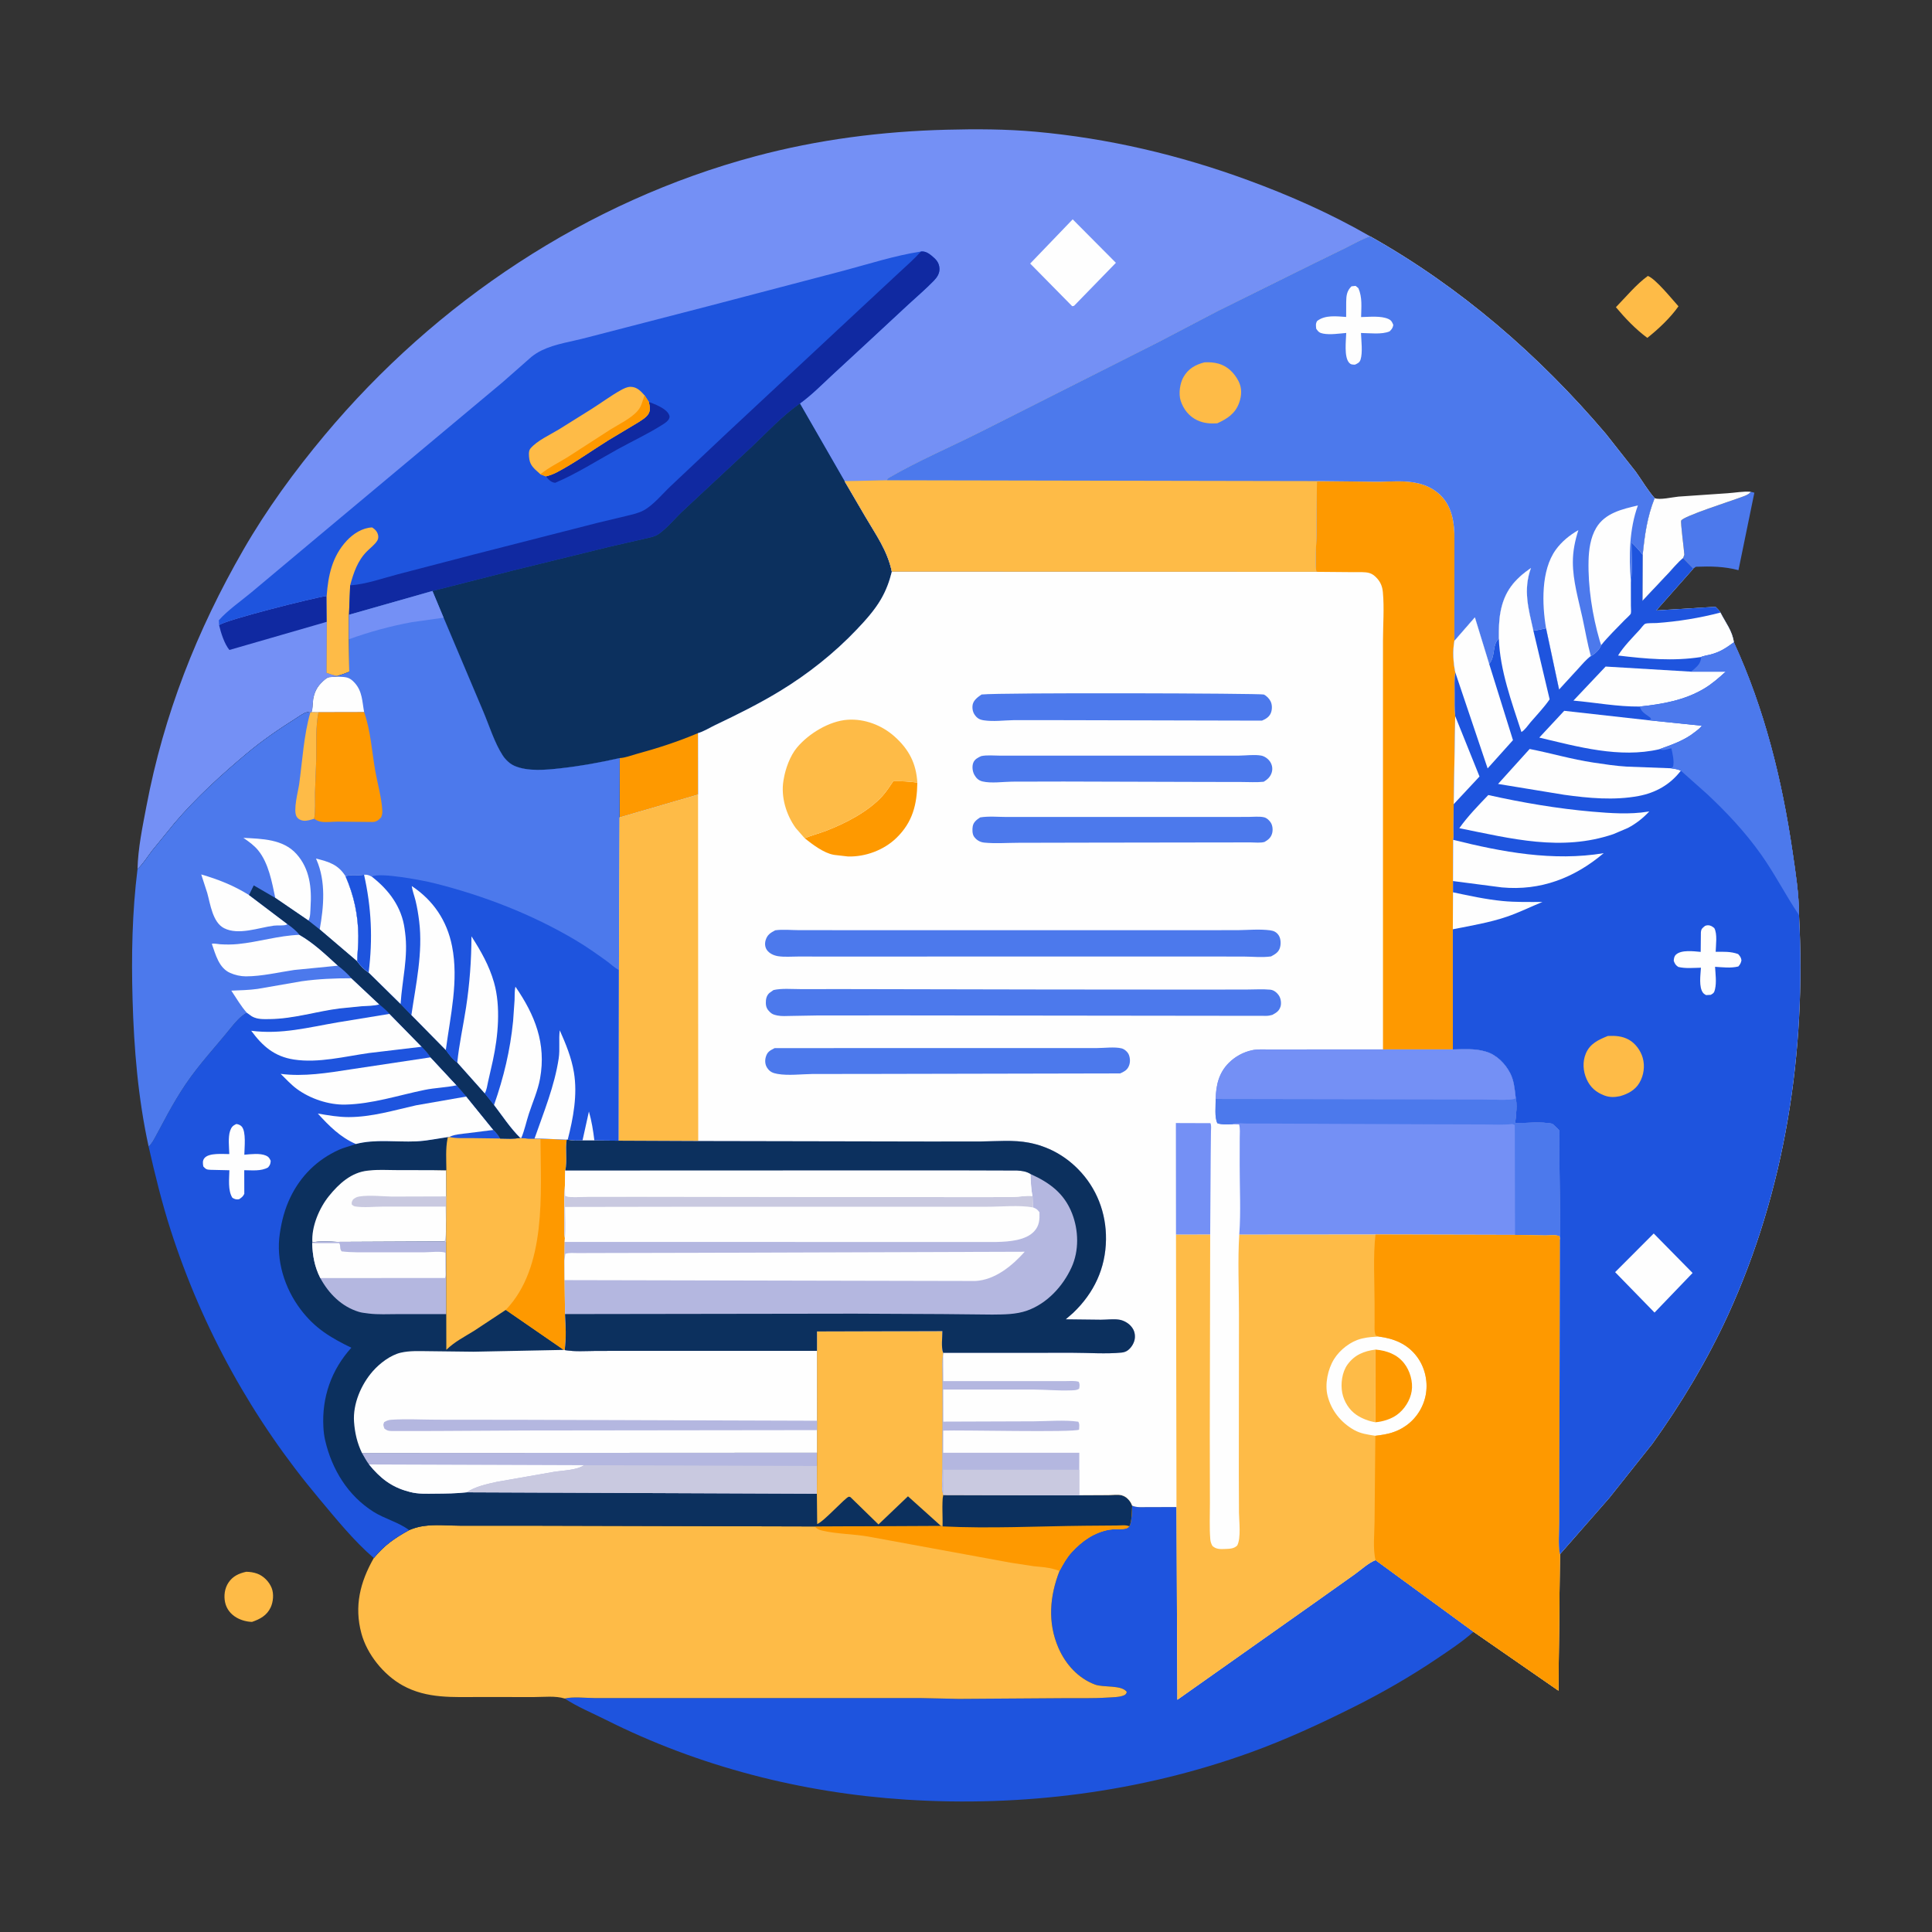<svg xmlns="http://www.w3.org/2000/svg" xmlns:xlink="http://www.w3.org/1999/xlink" width="1024" height="1024"><rect width="100%" height="100%" fill="#333333" stroke="none"/><path fill="#FEBB47" d="M130.508 833.068C132.467 833.103 134.394 833.377 136.25 834.035C139.66 835.244 142.63 838.286 143.97 841.619C145.221 844.732 144.849 849.011 143.439 852C141.438 856.244 137.778 858.212 133.57 859.638C130.795 859.572 127.859 858.77 125.444 857.398C122.346 855.637 120.09 852.86 119.316 849.334C118.544 845.813 119.062 841.862 121.085 838.831C123.392 835.375 126.6 833.945 130.508 833.068Z"></path><path fill="#FEBB47" d="M873.399 146.25C877.56 147.794 886.31 158.693 889.626 162.346C885.308 168.49 878.967 174.441 873.118 179.084C866.862 174.467 861.45 168.752 856.46 162.823C861.764 157.373 867.29 150.673 873.399 146.25Z"></path><path fill="#4C79EC" d="M927.933 260.657L929.851 261.134L921.424 302.208C913.914 300.191 906.565 300.105 898.835 300.402L897.521 301.363L892.079 295.82L892.738 294.004C892.621 291.666 890.634 276.843 891.069 275.918C892.151 273.624 917.069 265.673 920.935 264.209C922.865 263.478 926.967 262.396 927.933 260.657Z"></path><path fill="#FEFEFE" d="M877.001 264.024C879.692 265.137 886.506 263.489 889.65 263.209L915.595 261.432C919.807 261.164 923.683 260.33 927.933 260.657C926.967 262.396 922.865 263.478 920.935 264.209C917.069 265.673 892.151 273.624 891.069 275.918C890.634 276.843 892.621 291.666 892.738 294.004L892.079 295.82C889.341 297.982 886.962 301.034 884.552 303.594L870.524 318.473L870.649 294.134C871.723 283.565 873.027 273.955 877.001 264.024Z"></path><path fill="#1E54DE" d="M600.055 798.027C602.397 799.127 605.539 798.789 608.098 798.795L623.559 798.78L624.03 900.915L697.188 849.224L718.139 834.34C721.6 831.86 725.159 828.462 729.082 826.896L781.015 864.891C774.967 870.213 768.268 874.647 761.598 879.138C747.535 888.605 732.859 897.067 717.7 904.654C699.781 913.622 681.709 921.989 662.846 928.81C604.526 949.902 541.828 957.824 480.038 953.833C424.95 950.274 370.466 936.347 321.074 911.515C313.896 907.906 306.004 904.701 299.316 900.255C303.784 899.169 310.134 899.986 314.816 899.987L350.36 899.99L487.941 900.002L508.219 900.441L562.985 900.065C571.097 899.99 579.298 900.252 587.393 899.722C589.869 899.56 593.326 899.569 595.619 898.6C596.739 898.127 596.8 897.84 597.25 896.793C594.477 892.885 584.912 894.575 580.31 892.832C571.384 889.452 564.749 882.044 561.002 873.425C555.149 859.961 556.352 845.959 561.593 832.561C563.491 829.054 565.361 825.633 568.071 822.677C573.454 816.805 579.889 812.257 587.857 810.816C590.055 810.419 592.286 810.622 594.5 810.463C596.242 810.337 597.415 810.318 598.536 808.959C599.983 806.847 599.824 800.748 600.055 798.027Z"></path><path fill="#FEBB47" d="M499.893 792.312L572.002 792.518L587.5 792.44C589.544 792.421 592.433 791.996 594.38 792.5C595.738 792.851 596.817 793.484 597.798 794.484C598.888 795.596 599.537 796.571 600.055 798.027C599.824 800.748 599.983 806.847 598.536 808.959C597.415 810.318 596.242 810.337 594.5 810.463C592.286 810.622 590.055 810.419 587.857 810.816C579.889 812.257 573.454 816.805 568.071 822.677C565.361 825.633 563.491 829.054 561.593 832.561C556.352 845.959 555.149 859.961 561.002 873.425C564.749 882.044 571.384 889.452 580.31 892.832C584.912 894.575 594.477 892.885 597.25 896.793C596.8 897.84 596.739 898.127 595.619 898.6C593.326 899.569 589.869 899.56 587.393 899.722C579.298 900.252 571.097 899.99 562.985 900.065L508.219 900.441L487.941 900.002L350.36 899.99L314.816 899.987C310.134 899.986 303.784 899.169 299.316 900.255C294.377 898.72 288.092 899.476 282.94 899.478L254.66 899.453C240.291 899.427 226.315 900.506 213.319 893.26C203.345 887.7 194.538 876.833 191.552 865.758C187.665 851.338 190.848 838.541 198.117 825.802C203.737 818.976 209.156 815.212 216.826 810.999C219.078 810.114 221.188 809.374 223.598 808.991L224.5 808.857C230.623 807.912 237.483 808.642 243.703 808.648L282.663 808.661L431.838 809.046L498.654 808.723L499.546 809.018C499.741 803.59 499.012 797.631 499.893 792.312Z"></path><path fill="#FE9900" d="M499.893 792.312L572.002 792.518L587.5 792.44C589.544 792.421 592.433 791.996 594.38 792.5C595.738 792.851 596.817 793.484 597.798 794.484C598.888 795.596 599.537 796.571 600.055 798.027C599.824 800.748 599.983 806.847 598.536 808.959C597.415 810.318 596.242 810.337 594.5 810.463C592.286 810.622 590.055 810.419 587.857 810.816C579.889 812.257 573.454 816.805 568.071 822.677C565.361 825.633 563.491 829.054 561.593 832.561L559.141 831.835C555.533 830.652 551.754 830.554 548 830.139L535.766 828.277L460.531 814.471C452.463 813.02 443.757 813.106 435.836 811.26C434.036 810.841 433.09 810.405 431.838 809.046L498.654 808.723L499.546 809.018C499.741 803.59 499.012 797.631 499.893 792.312Z"></path><path fill="#0C305E" d="M499.893 792.312L572.002 792.518L587.5 792.44C589.544 792.421 592.433 791.996 594.38 792.5C595.738 792.851 596.817 793.484 597.798 794.484C598.888 795.596 599.537 796.571 600.055 798.027C599.824 800.748 599.983 806.847 598.536 808.959C596.789 808.117 593.933 808.533 591.968 808.542L574.982 808.677C549.952 808.923 524.535 810.261 499.546 809.018C499.741 803.59 499.012 797.631 499.893 792.312Z"></path><path fill="#7490F5" d="M72.883 460.658C73.141 449.602 75.541 438.205 77.601 427.347C86.823 378.729 104.342 334.171 129.014 291.35C141.358 269.925 156.12 249.716 171.96 230.759C231.102 159.979 311.035 106.695 400.423 82.816C433.599 73.953 467.362 69.64 501.654 68.755C517.344 68.35 533.194 68.399 548.837 69.807C587.466 73.284 625.125 82.152 661.5 95.507C683.675 103.648 705.65 113.369 726.12 125.205C721.534 126.854 717.342 129.286 713 131.458L695.702 139.92L645.375 164.848L613.883 181.34L519.939 228.75C503.602 236.98 486.264 244.32 470.5 253.546L470.045 254.554L447.637 255.018L458.513 273.622C464.206 283.376 470.334 291.685 472.683 302.983C471.397 308.217 469.654 312.922 466.938 317.602C463.541 323.457 458.771 328.731 454.129 333.627C442.218 346.191 428.084 357.364 413.285 366.348C402.185 373.086 390.899 378.679 379.191 384.249C376.4 385.577 372.854 387.782 369.934 388.579L369.981 421.12L328.375 433.233L328.459 401.797C317.991 404.158 307.641 406.04 296.964 407.225C289.46 408.059 279.885 409.006 272.75 405.963C270.232 404.889 267.892 402.633 266.418 400.355C262.063 393.623 259.296 384.596 256.158 377.178L235.107 327.392L229.208 313.252L184.978 325.835L184.985 338.81L185.138 356.052C183.136 356.781 181.071 357.702 179 358.185L179 358.647C177.704 358.785 174.747 358.705 173.684 359.215C172.247 359.904 170.114 362.074 169.14 363.288C167.227 365.67 166.219 368.659 165.907 371.67C165.716 373.512 165.845 375.772 165.089 377.454L164.464 377.677C163.893 377.625 163.319 377.448 162.75 377.523C161.138 377.735 158.258 379.883 156.8 380.8C147.958 386.358 138.918 392.574 130.903 399.289C117.268 410.713 104.23 422.6 92.642 436.135L80.538 451C78.114 454.146 75.818 458.009 72.883 460.658Z"></path><path fill="#1029A1" d="M173.132 315.873L173.212 329.574L121.595 344.494C118.947 341.353 117.049 335.32 116.138 331.401C118.248 328.884 166.573 316.733 173.132 315.873Z"></path><path fill="#FEFEFE" d="M568.548 116.252L591.449 139.296L569.25 162.117L568.296 162.304L546.017 139.69L568.548 116.252Z"></path><path fill="#1E54DE" d="M488.134 133.309C490.379 133.083 492.085 134.155 493.773 135.534C496.097 137.432 497.726 139.106 497.924 142.184C498.098 144.9 496.69 146.977 494.867 148.857C490.632 153.224 485.884 157.252 481.411 161.379L458.422 182.721L440.404 199.373C434.98 204.456 430.004 209.477 423.958 213.861L447.637 255.018L458.513 273.622C464.206 283.376 470.334 291.685 472.683 302.983C471.397 308.217 469.654 312.922 466.938 317.602C463.541 323.457 458.771 328.731 454.129 333.627C442.218 346.191 428.084 357.364 413.285 366.348C402.185 373.086 390.899 378.679 379.191 384.249C376.4 385.577 372.854 387.782 369.934 388.579L369.981 421.12L328.375 433.233L328.459 401.797C317.991 404.158 307.641 406.04 296.964 407.225C289.46 408.059 279.885 409.006 272.75 405.963C270.232 404.889 267.892 402.633 266.418 400.355C262.063 393.623 259.296 384.596 256.158 377.178L235.107 327.392L229.208 313.252L184.978 325.835L184.985 338.81L185.138 356.052C183.136 356.781 181.071 357.702 179 358.185C177.035 358.165 174.894 357.225 173.025 356.629L173.212 329.574L173.132 315.873C166.573 316.733 118.248 328.884 116.138 331.401L115.989 328.75C120.731 323.377 127.776 318.548 133.325 313.901L168.834 284.154L266.442 202.553L281.655 189.159C283.359 187.782 285.219 186.625 287.19 185.669C294.288 182.227 303.058 181.054 310.705 179.008L375.575 162.227L447 143.5C460.585 139.893 474.235 135.442 488.134 133.309Z"></path><path fill="#1029A1" d="M343.901 213.032C347.067 214.212 352.769 216.34 354.442 219.5C354.935 220.43 355.053 220.909 354.621 221.899C354.113 223.066 352.7 224.089 351.657 224.76C343.878 229.767 335.105 233.829 326.991 238.316C316.252 244.254 305.534 251.121 294.25 255.905C291.867 255.616 290.823 254.189 289.345 252.486C291.334 251.991 293.215 251.325 295.034 250.372C304.462 245.436 313.376 239.009 322.405 233.366L337.724 224.194C339.67 222.942 342.281 221.49 343.571 219.54C344.942 217.467 344.365 215.271 343.901 213.032Z"></path><path fill="#FEBB47" d="M173.132 315.873C173.946 304.955 176.063 294.906 183.735 286.623C187.179 282.905 192.092 279.725 197.25 279.548C198.284 280.275 199.111 280.854 199.749 281.971C200.571 283.41 200.824 285.108 199.943 286.577C198.743 288.576 196.183 290.526 194.498 292.212C189.528 297.189 187.37 303.623 185.591 310.265L184.978 325.835L184.985 338.81L185.138 356.052C183.136 356.781 181.071 357.702 179 358.185C177.035 358.165 174.894 357.225 173.025 356.629L173.212 329.574L173.132 315.873Z"></path><path fill="#FEBB47" d="M286.438 251.377L285.5 250.523C283.201 248.492 281.055 246.668 280.57 243.441C280.324 241.807 279.995 239.083 281.108 237.75C284.605 233.564 291.555 230.439 296.231 227.597L313.296 216.938C318.545 213.647 323.647 209.795 329.043 206.8C330.598 205.936 332.43 205.004 334.25 205.026C337.583 205.066 339.578 207.261 341.638 209.538L343.901 213.032C344.365 215.271 344.942 217.467 343.571 219.54C342.281 221.49 339.67 222.942 337.724 224.194L322.405 233.366C313.376 239.009 304.462 245.436 295.034 250.372C293.215 251.325 291.334 251.991 289.345 252.486L286.438 251.377Z"></path><path fill="#FE9900" d="M341.638 209.538L343.901 213.032C344.365 215.271 344.942 217.467 343.571 219.54C342.281 221.49 339.67 222.942 337.724 224.194L322.405 233.366C313.376 239.009 304.462 245.436 295.034 250.372C293.215 251.325 291.334 251.991 289.345 252.486L286.438 251.377C290.8 247.772 296.026 245.291 300.818 242.314L323.551 227.644C328.095 224.828 334.623 221.708 338.058 217.642C340.021 215.32 340.367 212.961 341.384 210.214L341.638 209.538Z"></path><path fill="#1029A1" d="M488.134 133.309C490.379 133.083 492.085 134.155 493.773 135.534C496.097 137.432 497.726 139.106 497.924 142.184C498.098 144.9 496.69 146.977 494.867 148.857C490.632 153.224 485.884 157.252 481.411 161.379L458.422 182.721L440.404 199.373C434.98 204.456 430.004 209.477 423.958 213.861L423.452 214.214C414.562 220.491 406.479 229.154 398.577 236.663L362.474 270.302C358.073 274.309 353.914 279.657 349.088 283.05C347.828 283.936 346.322 284.414 344.845 284.798L322.711 289.884L271.788 302.4L229.208 313.252L184.978 325.835L185.591 310.265C193.927 309.661 202.784 306.523 210.856 304.388L250.5 294.055L317 277.046L332.218 273.405C335.302 272.639 338.523 271.966 341.323 270.416C346.354 267.631 351.316 261.561 355.577 257.543L385.426 229.408L454.732 164.788L476.07 144.933C480.135 141.129 484.414 137.457 488.134 133.309Z"></path><path fill="#0C305E" d="M423.958 213.861L447.637 255.018L458.513 273.622C464.206 283.376 470.334 291.685 472.683 302.983C471.397 308.217 469.654 312.922 466.938 317.602C463.541 323.457 458.771 328.731 454.129 333.627C442.218 346.191 428.084 357.364 413.285 366.348C402.185 373.086 390.899 378.679 379.191 384.249C376.4 385.577 372.854 387.782 369.934 388.579L369.981 421.12L328.375 433.233L328.459 401.797C317.991 404.158 307.641 406.04 296.964 407.225C289.46 408.059 279.885 409.006 272.75 405.963C270.232 404.889 267.892 402.633 266.418 400.355C262.063 393.623 259.296 384.596 256.158 377.178L235.107 327.392L229.208 313.252L271.788 302.4L322.711 289.884L344.845 284.798C346.322 284.414 347.828 283.936 349.088 283.05C353.914 279.657 358.073 274.309 362.474 270.302L398.577 236.663C406.479 229.154 414.562 220.491 423.452 214.214L423.958 213.861Z"></path><path fill="#FE9900" d="M328.459 401.797C331.169 401.725 334.848 400.3 337.5 399.577C348.598 396.551 359.341 393.089 369.934 388.579L369.981 421.12L328.375 433.233L328.459 401.797Z"></path><path fill="#0C305E" d="M184.978 325.835L229.208 313.252L235.107 327.392L256.158 377.178C259.296 384.596 262.063 393.623 266.418 400.355C267.892 402.633 270.232 404.889 272.75 405.963C279.885 409.006 289.46 408.059 296.964 407.225C307.641 406.04 317.991 404.158 328.459 401.797L328.375 433.233L328.058 514.131L327.97 604.602L315.031 604.482L308.743 604.477C306.128 604.51 303.446 604.728 300.897 604.07L300.361 604.056C299.571 609.364 300.775 615.271 299.645 620.381L299.384 629.471C299.014 635.191 299.104 640.903 299.152 646.63C299.178 649.744 298.957 653.142 299.4 656.212L299.297 658.265L299.177 668.257L299.259 678.493L299.482 696.492C299.846 702.895 300.18 709.175 299.306 715.561C304.678 716.489 310.386 716.037 315.827 716.002L340.028 715.973L432.997 715.992L432.988 705.687L499.484 705.501C499.49 708.682 498.76 714.19 499.905 717.032L499.875 717.362C499.357 721.169 499.595 725.137 499.611 728.973L499.646 747.497L499.522 780.188C499.516 783.336 498.794 789.225 499.945 792.074L499.893 792.312C499.012 797.631 499.741 803.59 499.546 809.018L498.654 808.723L431.838 809.046L282.663 808.661L243.703 808.648C237.483 808.642 230.623 807.912 224.5 808.857L223.598 808.991C221.188 809.374 219.078 810.114 216.826 810.999C209.156 815.212 203.737 818.976 198.117 825.802C187.386 816.551 178.101 804.986 169.004 794.139C133.734 752.089 107.28 704.203 90.451 651.965C85.835 637.638 82.089 622.34 78.766 607.657C73.171 582.112 70.984 555.701 70.255 529.603C69.608 506.491 70.028 483.621 72.883 460.658C75.818 458.009 78.114 454.146 80.538 451L92.642 436.135C104.23 422.6 117.268 410.713 130.903 399.289C138.918 392.574 147.958 386.358 156.8 380.8C158.258 379.883 161.138 377.735 162.75 377.523C163.319 377.448 163.893 377.625 164.464 377.677L165.089 377.454C165.845 375.772 165.716 373.512 165.907 371.67C166.219 368.659 167.227 365.67 169.14 363.288C170.114 362.074 172.247 359.904 173.684 359.215C174.747 358.705 177.704 358.785 179 358.647L179 358.185C181.071 357.702 183.136 356.781 185.138 356.052L184.985 338.81L184.978 325.835Z"></path><path fill="#FEFEFE" d="M165.571 658.513C164.992 650.204 169.195 640.289 174.375 633.896C179.659 627.374 186.193 621.369 194.931 620.466L195.75 620.386C200.38 619.864 204.903 620.143 209.546 620.175L229.585 620.22L236.505 620.331L236.567 634.122L236.437 658.328L235.576 657.954L178.469 658.221C174.769 657.962 169.122 657.651 165.571 658.513Z"></path><path fill="#C9C9E0" d="M235.576 657.954C236.982 655.016 236.16 643.4 236.184 639.51L203.127 639.514C198.502 639.526 192.771 640.179 188.25 639.441C187.515 639.321 187.067 638.93 186.491 638.5C186.201 637.106 186.528 636.987 187.117 635.75C188.212 634.855 189.104 634.37 190.5 634.16C196.069 633.325 202.066 634.095 207.682 634.205L236.567 634.122L236.437 658.328L235.576 657.954Z"></path><path fill="#B4B7E0" d="M165.571 658.513C169.122 657.651 174.769 657.962 178.469 658.221L235.576 657.954L236.437 658.328L236.53 696.5L210.709 696.514C205.679 696.509 200.401 696.825 195.418 696.2L194.5 696.076C193.064 695.896 191.653 695.749 190.26 695.329C181.072 692.558 174.279 685.686 169.767 677.403C166.732 671.391 165.673 665.536 165.469 658.894L165.571 658.513Z"></path><path fill="#FEFEFE" d="M165.469 658.894L179.75 658.908C180.795 660.3 179.735 661.493 181.052 663.25C186.282 663.933 191.811 663.701 197.093 663.736L224.515 663.753C226.979 663.75 234.357 663.031 236.073 663.998L236.12 673.062C236.126 674.423 236.353 676.074 235.907 677.362L169.767 677.403C166.732 671.391 165.673 665.536 165.469 658.894Z"></path><path fill="#B4B7E0" d="M191.846 770.104L433.008 769.985L433.012 777.01L432.965 791.711L247.353 790.964C241.753 791.581 236.142 791.623 230.514 791.661C226.18 791.691 221.691 791.918 217.466 790.808L216.5 790.548C207.431 788.159 201.405 783.34 195.6 776.192C194.154 774.287 193.03 772.177 191.846 770.104Z"></path><path fill="#FEFEFE" d="M195.6 776.192L309.487 776.582C306.138 779.145 298.261 779.407 294.125 780.016L263.422 785.397C258.137 786.57 251.869 787.878 247.353 790.964C241.753 791.581 236.142 791.623 230.514 791.661C226.18 791.691 221.691 791.918 217.466 790.808L216.5 790.548C207.431 788.159 201.405 783.34 195.6 776.192Z"></path><path fill="#C9C9E0" d="M309.487 776.582L433.012 777.01L432.965 791.711L247.353 790.964C251.869 787.878 258.137 786.57 263.422 785.397L294.125 780.016C298.261 779.407 306.138 779.145 309.487 776.582Z"></path><path fill="#FEBB47" d="M432.997 715.992L432.988 705.687L499.484 705.501C499.49 708.682 498.76 714.19 499.905 717.032L499.875 717.362C499.357 721.169 499.595 725.137 499.611 728.973L499.646 747.497L499.522 780.188C499.516 783.336 498.794 789.225 499.945 792.074L499.893 792.312C499.012 797.631 499.741 803.59 499.546 809.018L498.654 808.723L481.246 793.071L465.609 807.991L450.75 793.501C450.468 793.433 450.19 793.26 449.903 793.299C448.194 793.527 436.595 806.576 433.126 807.775L432.965 791.711L433.012 777.01L433.008 769.985L433.007 757.999L433.021 753.017L432.997 715.992Z"></path><path fill="#FEBB47" d="M261.532 598.887C262.946 600.337 264.084 601.636 265.045 603.427C268.536 603.47 272.326 603.777 275.747 603.076L276.318 603.104C278.687 603.474 280.925 603.499 283.309 603.463L286.468 603.466L300.361 604.056C299.571 609.364 300.775 615.271 299.645 620.381L299.384 629.471C299.014 635.191 299.104 640.903 299.152 646.63C299.178 649.744 298.957 653.142 299.4 656.212L299.297 658.265L299.177 668.257L299.259 678.493L299.482 696.492C299.846 702.895 300.18 709.175 299.306 715.561L298.842 715.482L268.076 694.266L251.193 705.418C245.974 708.654 241.035 711.091 236.563 715.434L236.53 696.5L236.437 658.328L236.567 634.122L236.505 620.331L229.585 620.22L236.598 620.239C236.55 614.801 236.129 608.889 237.187 603.542L237.374 602.673L238.107 602.609C240.737 601.255 244.267 601.067 247.174 600.684L261.532 598.887Z"></path><path fill="#1E54DE" d="M261.532 598.887C262.946 600.337 264.084 601.636 265.045 603.427L249.459 603.219C245.782 603.171 241.678 603.491 238.107 602.609C240.737 601.255 244.267 601.067 247.174 600.684L261.532 598.887Z"></path><path fill="#FE9900" d="M286.468 603.466L300.361 604.056C299.571 609.364 300.775 615.271 299.645 620.381L299.384 629.471C299.014 635.191 299.104 640.903 299.152 646.63C299.178 649.744 298.957 653.142 299.4 656.212L299.297 658.265L299.177 668.257L299.259 678.493L299.482 696.492C299.846 702.895 300.18 709.175 299.306 715.561L298.842 715.482L268.076 694.266C289.905 671.494 286.552 632.402 286.468 603.466Z"></path><path fill="#FEFEFE" d="M298.842 715.482L299.306 715.561C304.678 716.489 310.386 716.037 315.827 716.002L340.028 715.973L432.997 715.992L433.021 753.017L433.007 757.999L433.008 769.985L191.846 770.104C189.296 764.8 188.075 759.483 187.652 753.637C186.965 744.151 191.393 733.824 197.591 726.769C201.241 722.615 206.958 718.212 212.416 716.947C217.192 715.84 222.142 716.128 227 716.154L250.992 716.437L298.842 715.482Z"></path><path fill="#B4B7E0" d="M433.007 757.999L279.035 758.185L230.613 758.454L207.604 758.475C205.715 758.392 205.298 758.319 203.75 757.199C203.237 755.587 202.896 755.34 203.616 753.75C204.95 752.987 205.943 752.584 207.5 752.488C215.469 751.997 223.507 752.444 231.485 752.474L275.75 752.519L433.021 753.017L433.007 757.999Z"></path><path fill="#1E54DE" d="M201.054 532.365C203.007 533.946 204.797 535.501 206.495 537.369L223.553 554.798C225.272 556.597 226.863 558.313 228.234 560.408L242.034 575.234L247.184 581.179L261.532 598.887L247.174 600.684C244.267 601.067 240.737 601.255 238.107 602.609L237.374 602.673C231.827 603.457 226.061 604.713 220.462 604.95C209.953 605.393 198.898 603.661 188.618 606.333L187.862 606.61C185.12 607.601 182.299 608.21 179.621 609.423C168.093 614.643 159.373 623.246 153.897 634.617C150.908 640.825 149.314 647.043 148.302 653.838C146.196 667.982 150.792 682.708 159.323 694.003C166.938 704.085 175.183 708.944 186.217 714.329C175.641 726.02 170.543 740.575 171.401 756.36C171.535 758.819 171.802 761.099 172.36 763.5C175.948 778.932 184.443 792.739 197.953 801.275C203.913 805.04 211.322 806.81 216.826 810.999C209.156 815.212 203.737 818.976 198.117 825.802C187.386 816.551 178.101 804.986 169.004 794.139C133.734 752.089 107.28 704.203 90.451 651.965C85.835 637.638 82.089 622.34 78.766 607.657C80.414 606.37 81.782 603.594 82.785 601.766L89.091 590.037C92.001 584.775 95.025 579.641 98.395 574.656C105.632 563.951 114.247 554.855 122.286 544.854C124.649 541.915 127.468 538.589 130.828 536.785L133.419 538.644C136.366 540.364 139.663 540.162 142.944 540.131C155.597 540.015 167.54 536.076 180.002 534.498L191.75 533.326C194.899 533.111 197.981 533.192 201.054 532.365Z"></path><path fill="#FEFEFE" d="M125.228 595.75C126.25 595.835 127.41 596.294 128.104 597.077C130.563 599.85 129.549 608.363 129.497 612.025C132.931 611.743 137.771 611.091 141 612.502C142.471 613.144 142.824 613.89 143.473 615.25C143.353 616.93 143.157 617.443 142.095 618.75C138.384 620.868 133.612 620.252 129.455 620.231L129.483 632.75C128.805 634.212 128.033 634.737 126.75 635.601C125.327 635.897 124.36 635.601 123.161 634.84C120.696 630.936 121.499 624.742 121.577 620.256L111.507 620.029C109.562 619.954 109.073 619.691 107.757 618.25C107.486 616.664 107.249 615.111 108.412 613.765C110.84 610.953 118.069 611.698 121.535 611.684C121.427 608.057 120.796 602.748 121.965 599.371C122.644 597.411 123.359 596.627 125.228 595.75Z"></path><path fill="#FEFEFE" d="M206.495 537.369L223.553 554.798L195.627 558.121C182.775 559.926 168.813 563.561 155.82 561.581C145.474 560.005 139.186 554.511 133.15 546.323C149.164 548.402 163.499 544.523 179.118 541.854L206.495 537.369Z"></path><path fill="#FEFEFE" d="M247.184 581.179L261.532 598.887L247.174 600.684C244.267 601.067 240.737 601.255 238.107 602.609L237.374 602.673C231.827 603.457 226.061 604.713 220.462 604.95C209.953 605.393 198.898 603.661 188.618 606.333C180.491 602.88 174.285 596.654 168.455 590.198C173.808 591.126 179.351 592.093 184.797 592.085C197.076 592.067 208.669 588.503 220.53 585.836L247.184 581.179Z"></path><path fill="#FEFEFE" d="M228.234 560.408L242.034 575.234C236.405 576.436 230.65 576.526 225.016 577.684C211.067 580.549 197.381 585.141 183 585.459C174.208 585.653 164.406 582.359 157.351 577.163C154.264 574.889 151.493 571.854 148.752 569.169C161.035 570.76 173.755 568.662 185.869 566.778L228.234 560.408Z"></path><path fill="#4C79EC" d="M184.978 325.835L229.208 313.252L235.107 327.392L256.158 377.178C259.296 384.596 262.063 393.623 266.418 400.355C267.892 402.633 270.232 404.889 272.75 405.963C279.885 409.006 289.46 408.059 296.964 407.225C307.641 406.04 317.991 404.158 328.459 401.797L328.375 433.233L328.058 514.131L327.97 604.602L315.031 604.482L308.743 604.477C306.128 604.51 303.446 604.728 300.897 604.07L300.361 604.056L286.468 603.466L283.309 603.463C280.925 603.499 278.687 603.474 276.318 603.104L275.747 603.076C272.326 603.777 268.536 603.47 265.045 603.427C264.084 601.636 262.946 600.337 261.532 598.887L247.184 581.179L242.034 575.234L228.234 560.408C226.863 558.313 225.272 556.597 223.553 554.798L206.495 537.369C204.797 535.501 203.007 533.946 201.054 532.365C197.981 533.192 194.899 533.111 191.75 533.326L180.002 534.498C167.54 536.076 155.597 540.015 142.944 540.131C139.663 540.162 136.366 540.364 133.419 538.644L130.828 536.785C127.468 538.589 124.649 541.915 122.286 544.854C114.247 554.855 105.632 563.951 98.395 574.656C95.025 579.641 92.001 584.775 89.091 590.037L82.785 601.766C81.782 603.594 80.414 606.37 78.766 607.657C73.171 582.112 70.984 555.701 70.255 529.603C69.608 506.491 70.028 483.621 72.883 460.658C75.818 458.009 78.114 454.146 80.538 451L92.642 436.135C104.23 422.6 117.268 410.713 130.903 399.289C138.918 392.574 147.958 386.358 156.8 380.8C158.258 379.883 161.138 377.735 162.75 377.523C163.319 377.448 163.893 377.625 164.464 377.677L165.089 377.454C165.845 375.772 165.716 373.512 165.907 371.67C166.219 368.659 167.227 365.67 169.14 363.288C170.114 362.074 172.247 359.904 173.684 359.215C174.747 358.705 177.704 358.785 179 358.647L179 358.185C181.071 357.702 183.136 356.781 185.138 356.052L184.985 338.81L184.978 325.835Z"></path><path fill="#FEFEFE" d="M179 358.647C183.248 358.869 185.074 358.633 188.058 361.987C192.102 366.533 191.949 371.852 192.999 377.439L168.804 377.493L165.089 377.454C165.845 375.772 165.716 373.512 165.907 371.67C166.219 368.659 167.227 365.67 169.14 363.288C170.114 362.074 172.247 359.904 173.684 359.215C174.747 358.705 177.704 358.785 179 358.647Z"></path><path fill="#FEBB47" d="M165.089 377.454L168.804 377.493C167.186 385.655 167.755 393.961 167.621 402.237L166.965 420.024C166.908 424.566 167.309 429.493 166.515 433.963C164.827 434.456 162.783 435.158 161 435.001C159.511 434.87 158.019 434.175 157.224 432.852C155.231 429.537 158.032 419.431 158.566 415.589C160.29 403.161 160.997 389.725 164.464 377.677L165.089 377.454Z"></path><path fill="#7490F5" d="M184.978 325.835L229.208 313.252L235.107 327.392L218.249 329.762C207.227 331.786 195.5 334.967 184.985 338.81L184.978 325.835Z"></path><path fill="#FEFEFE" d="M152.359 489.8L151.817 490.138C150.155 490.751 146.989 490.368 145.104 490.617C137.181 491.666 126.367 495.857 118.75 491.947C112.687 488.834 111.486 479.211 109.858 473.336L106.659 463.473C115.876 466.159 123.781 469.314 131.978 474.375L152.359 489.8Z"></path><path fill="#FEFEFE" d="M145.901 475.905C144.141 467.57 142.389 457.541 136.859 450.734C134.654 448.018 131.848 446.049 129.001 444.078C138.807 444.605 150.013 444.686 157.132 452.625C164.234 460.547 165.258 470.644 164.597 480.807C164.458 482.958 164.575 486.076 163.471 487.907L145.901 475.905Z"></path><path fill="#FEFEFE" d="M169.449 492.614C171.631 480.621 172.787 467.177 167.767 455.712L167.472 455.052C174.309 456.75 179.241 458.195 183.166 464.467C187.637 474.817 189.769 484.737 189.921 496.017C189.982 500.543 189.427 505.046 189.334 509.563L169.449 492.614Z"></path><path fill="#FEFEFE" d="M158.708 495.478C166.338 499.845 172.661 505.944 179.116 511.827L155.963 514.103C147.576 515.336 138.762 517.496 130.25 517.484C127.527 517.481 124.491 516.784 122.004 515.684C115.983 513.022 114.283 505.928 112.268 500.252C113.309 499.893 115.558 500.407 116.731 500.481C119.776 500.675 122.991 500.67 126.031 500.374C136.992 499.305 147.641 495.866 158.708 495.478Z"></path><path fill="#FEFEFE" d="M186.277 518.507L201.054 532.365C197.981 533.192 194.899 533.111 191.75 533.326L180.002 534.498C167.54 536.076 155.597 540.015 142.944 540.131C139.663 540.162 136.366 540.364 133.419 538.644L130.828 536.785C127.717 533.296 125.202 528.943 122.6 525.06C127.2 524.868 131.879 524.785 136.443 524.15L159.828 520.096C168.682 518.851 177.346 518.488 186.277 518.507Z"></path><path fill="#0C305E" d="M131.978 474.375L134.489 469.277L145.901 475.905L163.471 487.907L169.449 492.614L189.334 509.563C190.854 511.65 193.153 514.095 195.383 515.455L212.328 532.113L218.045 537.987L236.293 556.526C237.805 558.68 240.08 561.828 242.368 563.167L256.935 579.5L261.854 585.638C266.38 591.567 270.412 597.82 275.747 603.076C272.326 603.777 268.536 603.47 265.045 603.427C264.084 601.636 262.946 600.337 261.532 598.887L247.184 581.179L242.034 575.234L228.234 560.408C226.863 558.313 225.272 556.597 223.553 554.798L206.495 537.369C204.797 535.501 203.007 533.946 201.054 532.365L186.277 518.507C184.171 516.059 181.667 513.802 179.116 511.827C172.661 505.944 166.338 499.845 158.708 495.478C156.994 493.247 154.622 491.441 152.359 489.8L131.978 474.375Z"></path><path fill="#FE9900" d="M168.804 377.493L192.999 377.439C196.468 387.225 197.113 398.529 198.932 408.755C200.119 415.431 202.216 422.65 202.618 429.382C202.707 430.868 202.574 431.893 201.98 433.25C200.547 434.708 199.49 435.688 197.342 435.671L178.878 435.488C176.111 435.496 173.06 435.949 170.341 435.561C168.946 435.362 167.655 434.775 166.515 433.963C167.309 429.493 166.908 424.566 166.965 420.024L167.621 402.237C167.755 393.961 167.186 385.655 168.804 377.493Z"></path><path fill="#1E54DE" d="M192.951 463.597C194.692 463.533 195.515 463.8 197.036 464.63C201.135 462.175 224.397 466.675 229.913 468.056C256.274 474.659 281.891 484.53 305.304 498.445C310.901 501.771 316.23 505.552 321.512 509.351C323.571 510.833 325.826 513.055 328.058 514.131L327.97 604.602L315.031 604.482L308.743 604.477C306.128 604.51 303.446 604.728 300.897 604.07L300.361 604.056L286.468 603.466L283.309 603.463C280.925 603.499 278.687 603.474 276.318 603.104L275.747 603.076C270.412 597.82 266.38 591.567 261.854 585.638L256.935 579.5L242.368 563.167C240.08 561.828 237.805 558.68 236.293 556.526L218.045 537.987L212.328 532.113L195.383 515.455C193.153 514.095 190.854 511.65 189.334 509.563C189.427 505.046 189.982 500.543 189.921 496.017C189.769 484.737 187.637 474.817 183.166 464.467C185.868 463.297 189.891 464.336 192.951 463.597Z"></path><path fill="#FEFEFE" d="M308.743 604.477L312.137 589.129C313.593 594.197 314.398 599.256 315.031 604.482L308.743 604.477Z"></path><path fill="#FEFEFE" d="M283.309 603.463C288.17 589.513 293.922 575.634 296.126 560.942C296.868 555.999 296.039 550.98 296.686 546.095C299.91 553.328 302.886 560.542 304.191 568.395C306.165 580.26 303.844 592.593 300.897 604.07L300.361 604.056L286.468 603.466L283.309 603.463Z"></path><path fill="#FEFEFE" d="M242.368 563.167C243.333 553.476 245.512 543.79 246.991 534.154C248.926 521.537 249.851 509.024 249.886 496.27C254.892 504.078 259.256 511.71 261.83 520.704C265.493 533.508 264.005 549.31 261.217 562.161L258.692 573.333C258.259 575.271 257.951 577.808 256.935 579.5L242.368 563.167Z"></path><path fill="#FEFEFE" d="M261.854 585.638C266.992 571.016 270.413 556.66 271.952 541.233L272.736 530.027C272.834 527.781 272.659 525.148 273.198 522.974C283.532 537.964 289.58 553.068 286.25 571.602C285.094 578.035 282.331 584.136 280.313 590.329C278.922 594.597 278.06 598.947 276.318 603.104L275.747 603.076C270.412 597.82 266.38 591.567 261.854 585.638Z"></path><path fill="#FEFEFE" d="M218.045 537.987C220.424 521.706 224.221 504.841 222.174 488.323C221.72 484.655 221.119 480.901 220.236 477.312C219.612 474.775 218.593 472.19 218.232 469.619C229.66 477.184 236.914 487.98 239.589 501.469C243.217 519.769 238.685 538.376 236.293 556.526L218.045 537.987Z"></path><path fill="#FEFEFE" d="M192.951 463.597C194.692 463.533 195.515 463.8 197.036 464.63C206.107 471.645 212.913 480.724 214.46 492.357L214.572 493.25L214.7 494.158C216.469 507.23 213.138 519.214 212.328 532.113L195.383 515.455C193.153 514.095 190.854 511.65 189.334 509.563C189.427 505.046 189.982 500.543 189.921 496.017C189.769 484.737 187.637 474.817 183.166 464.467C185.868 463.297 189.891 464.336 192.951 463.597Z"></path><path fill="#1E54DE" d="M183.166 464.467C185.868 463.297 189.891 464.336 192.951 463.597C196.876 481.091 197.637 497.667 195.383 515.455C193.153 514.095 190.854 511.65 189.334 509.563C189.427 505.046 189.982 500.543 189.921 496.017C189.769 484.737 187.637 474.817 183.166 464.467Z"></path><path fill="#FEFEFE" d="M726.12 125.205C773.904 152.027 815.738 188.255 851.158 229.957L867.006 250.054C870.313 254.638 873.261 259.811 877.001 264.024C873.027 273.955 871.723 283.565 870.649 294.134L870.524 318.473L884.552 303.594C886.962 301.034 889.341 297.982 892.079 295.82L897.521 301.363L877.894 323.537L909.25 321.614C910.201 322.574 911.222 323.471 911.864 324.675C914.574 330.017 918.185 334.409 918.981 340.438C935.246 375.769 944.509 413.362 950.12 451.697C951.744 462.788 953.499 473.795 953.522 485.037C957.401 557.602 946.287 630.664 915.852 697.048C904.896 720.943 891.133 743.86 875.816 765.193L852.931 793.966L826.804 823.798L826.001 896.073L781.015 864.891L729.082 826.896C725.159 828.462 721.6 831.86 718.139 834.34L697.188 849.224L624.03 900.915L623.559 798.78L608.098 798.795C605.539 798.789 602.397 799.127 600.055 798.027C599.537 796.571 598.888 795.596 597.798 794.484C596.817 793.484 595.738 792.851 594.38 792.5C592.433 791.996 589.544 792.421 587.5 792.44L572.002 792.518L499.893 792.312L499.945 792.074C498.794 789.225 499.516 783.336 499.522 780.188L499.646 747.497L499.611 728.973C499.595 725.137 499.357 721.169 499.875 717.362L499.905 717.032C498.76 714.19 499.49 708.682 499.484 705.501L432.988 705.687L432.997 715.992L340.028 715.973L315.827 716.002C310.386 716.037 304.678 716.489 299.306 715.561C300.18 709.175 299.846 702.895 299.482 696.492L299.259 678.493L299.177 668.257L299.297 658.265L299.4 656.212C298.957 653.142 299.178 649.744 299.152 646.63C299.104 640.903 299.014 635.191 299.384 629.471L299.645 620.381C300.775 615.271 299.571 609.364 300.361 604.056L300.897 604.07C303.446 604.728 306.128 604.51 308.743 604.477L315.031 604.482L327.97 604.602L328.058 514.131L328.375 433.233L369.981 421.12L369.934 388.579C372.854 387.782 376.4 385.577 379.191 384.249C390.899 378.679 402.185 373.086 413.285 366.348C428.084 357.364 442.218 346.191 454.129 333.627C458.771 328.731 463.541 323.457 466.938 317.602C469.654 312.922 471.397 308.217 472.683 302.983C470.334 291.685 464.206 283.376 458.513 273.622L447.637 255.018L470.045 254.554L470.5 253.546C486.264 244.32 503.602 236.98 519.939 228.75L613.883 181.34L645.375 164.848L695.702 139.92L713 131.458C717.342 129.286 721.534 126.854 726.12 125.205Z"></path><path fill="#7490F5" d="M623.301 654.41L623.241 595.237L641.555 595.3C642.126 596.587 641.85 598.295 641.837 599.694L641.709 611.672L641.426 654.379L623.301 654.41Z"></path><path fill="#FE9900" d="M426.487 444.276C430.223 442.729 434.134 441.772 437.906 440.314C448.279 436.306 460.266 430.145 467.798 421.797C469.913 419.452 471.674 416.636 473.464 414.04C477.806 413.973 481.905 414.192 486.208 414.785C486.027 426.408 483.704 435.8 475.111 444.131C468.464 450.575 458.724 454.207 449.438 453.95L442.5 453.152L441.864 453.055C436.601 452.141 430.616 447.545 426.487 444.276Z"></path><path fill="#4C79EC" d="M519.501 433.25C523.94 432.494 529.178 433.016 533.698 433.014L563.108 433.003L642.713 433.011L661.609 432.983C664.173 432.984 667.581 432.601 670.016 433.189C671.454 433.536 672.902 434.914 673.631 436.156C674.548 437.719 674.721 439.991 674.244 441.719C673.63 443.947 672.179 445.135 670.25 446.234C668.176 446.879 665.038 446.492 662.84 446.495L646.268 446.514L577.034 446.614L539.769 446.694C533.832 446.705 527.531 447.191 521.653 446.599C519.466 446.379 517.595 445.293 516.294 443.495C515.28 442.092 515.28 439.526 515.581 437.891C515.99 435.677 517.744 434.393 519.501 433.25Z"></path><path fill="#4C79EC" d="M520.067 400.75C523.08 400.102 526.849 400.504 529.947 400.505L551.432 400.508L636.052 400.519L656.747 400.496C660.419 400.448 664.8 399.845 668.37 400.46C670.231 400.781 672.143 402.162 673.173 403.715C674.26 405.352 674.625 407.354 674.091 409.254C673.415 411.655 671.85 413.143 669.75 414.346C665.944 414.747 661.853 414.472 658.01 414.472L636.182 414.432L563.759 414.225L536.5 414.284C531.731 414.344 525.383 415.274 520.765 414.185C518.724 413.703 517.452 412.489 516.435 410.681C515.426 408.89 515.109 406.209 515.864 404.265C516.586 402.404 518.359 401.518 520.067 400.75Z"></path><path fill="#4C79EC" d="M520.254 368.106C530.122 367.011 668.332 367.46 669.83 368.111C671.263 368.734 672.781 370.356 673.452 371.744C674.323 373.546 674.329 375.964 673.611 377.828C672.788 379.964 670.871 381.127 668.861 381.952L562.161 381.703L537.158 381.701C532.027 381.795 526.611 382.549 521.529 381.797C519.131 381.442 517.821 380.684 516.475 378.654C515.474 377.142 515.171 374.942 515.609 373.186C516.172 370.928 518.452 369.322 520.254 368.106Z"></path><path fill="#B4B7E0" d="M499.945 792.074C498.794 789.225 499.516 783.336 499.522 780.188L499.646 747.497L499.611 728.973C499.595 725.137 499.357 721.169 499.875 717.362L499.981 732.017L551.827 732.005L564.693 732.008C566.95 732.007 569.575 731.715 571.75 732.364C572.403 733.731 572.222 734.576 571.98 736C570.76 736.973 568.813 736.88 567.299 736.936C560.955 737.172 554.593 736.543 548.25 736.501L499.961 736.496L499.992 753.492L547.971 753.327C555.576 753.294 564.008 752.481 571.5 753.527C572.323 754.714 571.982 756.369 571.921 757.75C568.981 759.339 509.052 757.861 499.95 758.25L499.941 770.002L572.055 769.99L572.018 778.998L572.002 792.518L499.893 792.312L499.945 792.074Z"></path><path fill="#C9C9E0" d="M499.945 792.074L499.933 779.004L572.018 778.998L572.002 792.518L499.893 792.312L499.945 792.074Z"></path><path fill="#4C79EC" d="M410.548 555.539L456.859 555.5L546.831 555.493L581.23 555.498C585.101 555.499 590.902 554.741 594.487 555.666C596.064 556.074 597.756 557.598 598.339 559.109C599.083 561.036 599.113 563.347 598.225 565.239C597.254 567.309 595.711 568.037 593.708 568.936L460.988 569.207L430.623 569.237C424.745 569.31 417.797 570.209 412.062 569.193C409.64 568.764 407.998 568.109 406.612 565.978C405.514 564.291 405.338 562.208 405.874 560.301C406.669 557.476 408.011 556.855 410.548 555.539Z"></path><path fill="#FEBB47" d="M426.487 444.276L421.772 438.891C416.701 431.896 413.815 422.372 415.244 413.756L415.377 413C416.284 407.476 418.738 400.62 422.413 396.226C428.598 388.833 439.506 382.153 449.25 381.483C458.252 380.865 467.454 384.386 474.139 390.374C481.774 397.212 485.59 404.589 486.208 414.785C481.905 414.192 477.806 413.973 473.464 414.04C471.674 416.636 469.913 419.452 467.798 421.797C460.266 430.145 448.279 436.306 437.906 440.314C434.134 441.772 430.223 442.729 426.487 444.276Z"></path><path fill="#4C79EC" d="M409.972 524.75C414.292 523.748 419.584 524.257 424.021 524.249L449.976 524.245L554.721 524.449L635.772 524.514L660.864 524.475C664.904 524.471 669.233 524.178 673.25 524.55C675.203 524.73 676.867 526.149 677.909 527.75C678.887 529.253 679.222 531.776 678.707 533.475C677.985 535.852 676.481 536.755 674.397 537.898C673.268 538.203 672.289 538.428 671.109 538.421L476.393 538.194L433.52 538.213L419.344 538.461C416.973 538.489 414.383 538.707 412.058 538.241L411.5 538.116C410.092 537.813 409.191 537.483 408.121 536.465C406.592 535.011 405.951 533.742 405.91 531.617C405.871 529.639 406.247 527.671 407.795 526.295L409.972 524.75Z"></path><path fill="#4C79EC" d="M410.887 493.077C414.914 492.508 419.181 492.982 423.25 492.997L445.736 493.012L526.852 493.029L628.712 493.025L656.118 493C661.732 492.928 667.614 492.361 673.191 493.083C675.174 493.339 676.634 494.074 677.751 495.771C678.945 497.587 679.006 500.68 678.267 502.686C677.453 504.896 675.634 505.864 673.678 506.926C668.882 507.584 663.836 507.018 659 506.996L627.65 506.974L518.723 506.984L443.385 506.998L423.019 506.984C419.601 506.98 415.729 507.327 412.369 506.796C410.139 506.444 407.684 505.344 406.402 503.403C405.416 501.909 405.298 500.022 405.801 498.331C406.659 495.444 408.334 494.429 410.887 493.077Z"></path><path fill="#FEBB47" d="M328.375 433.233L369.981 421.12L370.071 604.785L327.97 604.602L328.058 514.131L328.375 433.233Z"></path><path fill="#FE9900" d="M697.998 254.986L729.311 255.327C736.915 255.378 744.444 254.402 751.949 256.243C756.308 257.313 760.368 259.412 763.578 262.568C769.645 268.532 770.97 277.401 770.868 285.535L770.848 339.653C769.873 345.019 770.218 351.05 771.322 356.358C770.766 360.123 770.973 364.018 770.994 367.819C771.016 371.7 770.865 375.688 771.288 379.544L770.479 426.243L770.32 438.95C770.296 440.794 770.581 443.379 770.205 445.127L770.114 466.978L770.119 472.937L770.032 492.545L770.05 556.216L733.011 556.199L733 390.787L733.01 339.529C733.019 331.099 733.727 322.368 732.964 313.984C732.681 310.87 731.761 308.485 729.563 306.21C728.493 305.103 727.389 304.218 725.905 303.75C723.485 302.987 720.054 303.302 717.513 303.255L697.636 303.082C697.044 296.519 697.591 290.573 697.719 284.01L697.998 254.986Z"></path><path fill="#7490F5" d="M770.05 556.216C775.595 556.117 781.833 555.659 787.185 557.288L787.89 557.494C793.291 559.14 797.876 563.849 800.411 568.77C802.397 572.626 802.774 576.861 803.263 581.099C804.228 585.233 803.613 591.084 803.049 595.288C809.255 595.281 816.714 594.413 822.744 595.596C823.471 596.328 826.196 598.546 826.46 599.333C826.735 600.155 826.47 602.354 826.474 603.343L826.511 613.418L826.949 656.82L826.794 656.9L826.597 655.25C824.628 654.327 821.463 654.816 819.232 654.825L803.004 654.525L729.035 654.342L656.831 654.403C657.759 642.246 657.018 629.461 657.052 617.237L657.084 603.127C657.088 600.836 657.375 598.162 656.75 595.968L653.119 595.87C650.461 595.935 647.808 596.196 645.25 595.362C643.631 592.375 644.382 585.941 644.332 582.459C644.51 575.124 646.001 568.6 651.384 563.264C654.678 559.999 658.954 557.661 663.5 556.662C666.422 556.02 669.642 556.24 672.616 556.233L685.972 556.228L733.011 556.199L770.05 556.216Z"></path><path fill="#4C79EC" d="M803.263 581.099C804.228 585.233 803.613 591.084 803.049 595.288C809.255 595.281 816.714 594.413 822.744 595.596C823.471 596.328 826.196 598.546 826.46 599.333C826.735 600.155 826.47 602.354 826.474 603.343L826.511 613.418L826.949 656.82L826.794 656.9L826.597 655.25C824.628 654.327 821.463 654.816 819.232 654.825L803.004 654.525L802.873 596.25L801.587 595.746C796.685 596.316 791.548 595.982 786.608 595.975L759.866 595.897L672.948 595.515L660.135 595.49C657.972 595.46 655.035 594.94 653.119 595.87C650.461 595.935 647.808 596.196 645.25 595.362C643.631 592.375 644.382 585.941 644.332 582.459L755.945 582.648L786.929 582.712C792.026 582.726 797.957 583.339 802.92 582.402L803.263 581.099Z"></path><path fill="#7490F5" d="M770.05 556.216C775.595 556.117 781.833 555.659 787.185 557.288L787.89 557.494C793.291 559.14 797.876 563.849 800.411 568.77C802.397 572.626 802.774 576.861 803.263 581.099L802.92 582.402C797.957 583.339 792.026 582.726 786.929 582.712L755.945 582.648L644.332 582.459C644.51 575.124 646.001 568.6 651.384 563.264C654.678 559.999 658.954 557.661 663.5 556.662C666.422 556.02 669.642 556.24 672.616 556.233L685.972 556.228L733.011 556.199L770.05 556.216Z"></path><path fill="#B4B7E0" d="M300.361 604.056L300.897 604.07C303.446 604.728 306.128 604.51 308.743 604.477L315.031 604.482L327.97 604.602L370.071 604.785L493.295 605.028L520.226 604.993C528.444 604.896 537.24 604.08 545.35 605.649C555.406 607.593 564.178 612.349 571.382 619.642C581.289 629.671 586.384 642.945 586.195 657C585.989 672.301 579.806 685.319 568.825 695.824L564.869 699.268L583.5 699.483C586.617 699.481 590.16 698.982 593.206 699.46C595.296 699.788 597.585 700.979 599.055 702.493C600.848 704.34 601.659 706.362 601.517 708.931C601.376 711.472 599.801 714.143 597.782 715.678C596.82 716.41 595.621 716.786 594.428 716.902C586.088 717.714 576.943 716.992 568.531 716.999L499.905 717.032C498.76 714.19 499.49 708.682 499.484 705.501L432.988 705.687L432.997 715.992L340.028 715.973L315.827 716.002C310.386 716.037 304.678 716.489 299.306 715.561C300.18 709.175 299.846 702.895 299.482 696.492L299.259 678.493L299.177 668.257L299.297 658.265L299.4 656.212C298.957 653.142 299.178 649.744 299.152 646.63C299.104 640.903 299.014 635.191 299.384 629.471L299.645 620.381C300.775 615.271 299.571 609.364 300.361 604.056Z"></path><path fill="#FEFEFE" d="M299.177 668.257L299.625 664.577C301.553 663.849 304.053 664.156 306.094 664.152L319.309 664.115L370.59 664.002L543.12 663.451C536.496 670.871 527.385 678.426 516.912 678.953L299.259 678.493L299.177 668.257Z"></path><path fill="#FEFEFE" d="M299.645 620.381L459.22 620.324L512.127 620.334L539.097 620.416C541.505 620.542 544.087 620.901 546.148 622.239C546.355 626.055 546.423 630.188 547.239 633.926L547.507 639.942C549.363 640.68 549.688 640.936 550.935 642.5C551.061 646.355 550.944 649.518 548.201 652.56C543.728 657.521 534.586 658.13 528.205 658.27L299.297 658.265L299.4 656.212C298.957 653.142 299.178 649.744 299.152 646.63C299.104 640.903 299.014 635.191 299.384 629.471L299.645 620.381Z"></path><path fill="#C9C9E0" d="M299.384 629.471L299.684 633.91C303.026 634.982 308.45 634.268 312.105 634.269L341.726 634.264L504.345 634.489L536.278 634.482C539.707 634.436 543.914 633.576 547.239 633.926L547.507 639.942C540.043 638.635 531.045 639.597 523.351 639.594L470.449 639.59L358.906 639.613L299.491 639.705C299.51 645.056 299.962 650.919 299.4 656.212C298.957 653.142 299.178 649.744 299.152 646.63C299.104 640.903 299.014 635.191 299.384 629.471Z"></path><path fill="#FEFEFE" d="M299.645 620.381L459.22 620.324L512.127 620.334L539.097 620.416C541.505 620.542 544.087 620.901 546.148 622.239C546.355 626.055 546.423 630.188 547.239 633.926C543.914 633.576 539.707 634.436 536.278 634.482L504.345 634.489L341.726 634.264L312.105 634.269C308.45 634.268 303.026 634.982 299.684 633.91L299.384 629.471L299.645 620.381Z"></path><path fill="#0C305E" d="M300.361 604.056L300.897 604.07C303.446 604.728 306.128 604.51 308.743 604.477L315.031 604.482L327.97 604.602L370.071 604.785L493.295 605.028L520.226 604.993C528.444 604.896 537.24 604.08 545.35 605.649C555.406 607.593 564.178 612.349 571.382 619.642C581.289 629.671 586.384 642.945 586.195 657C585.989 672.301 579.806 685.319 568.825 695.824L564.869 699.268L583.5 699.483C586.617 699.481 590.16 698.982 593.206 699.46C595.296 699.788 597.585 700.979 599.055 702.493C600.848 704.34 601.659 706.362 601.517 708.931C601.376 711.472 599.801 714.143 597.782 715.678C596.82 716.41 595.621 716.786 594.428 716.902C586.088 717.714 576.943 716.992 568.531 716.999L499.905 717.032C498.76 714.19 499.49 708.682 499.484 705.501L432.988 705.687L432.997 715.992L340.028 715.973L315.827 716.002C310.386 716.037 304.678 716.489 299.306 715.561C300.18 709.175 299.846 702.895 299.482 696.492L452.866 696.27L499.665 696.491L525.923 696.753C532.141 696.682 538.504 696.744 544.439 694.626C555.018 690.851 563.397 681.71 567.957 671.686C571.981 662.841 571.718 652.105 568.21 643.128C564.036 632.443 556.272 626.786 546.148 622.239C544.087 620.901 541.505 620.542 539.097 620.416L512.127 620.334L459.22 620.324L299.645 620.381C300.775 615.271 299.571 609.364 300.361 604.056Z"></path><path fill="#FEBB47" d="M729.035 654.342L803.004 654.525L819.232 654.825C821.463 654.816 824.628 654.327 826.597 655.25L826.794 656.9L826.489 772.854L826.448 806.747C826.444 812.1 825.764 818.587 826.804 823.798L826.001 896.073L781.015 864.891L729.082 826.896C725.159 828.462 721.6 831.86 718.139 834.34L697.188 849.224L624.03 900.915L623.559 798.78L623.301 654.41L641.426 654.379L641.21 761.043L641.281 796.601C641.302 802.942 640.959 809.426 641.473 815.748C641.589 817.186 641.922 818.135 642.624 819.395C644.636 821.237 646.902 821.083 649.462 820.982C651.77 820.891 654.044 820.872 655.75 819.148C657.837 815.233 656.759 806.376 656.683 801.896L656.598 780.44L656.673 696.467C656.692 682.595 655.968 668.232 656.831 654.403L729.035 654.342Z"></path><path fill="#FEFEFE" d="M730.789 708.401C738.925 709.464 745.926 712.302 750.982 719.016C755.095 724.479 756.828 731.641 755.832 738.393C754.825 745.217 750.966 751.556 745.348 755.547C740.084 759.287 735.273 760.245 728.962 761.005C724.9 760.326 721.286 759.949 717.622 757.87C710.696 753.94 705.616 747.62 703.658 739.844C702.105 733.676 703.732 725.765 707.061 720.38C710.123 715.428 715.851 710.938 721.536 709.541L722.25 709.376C725.094 708.703 727.883 708.551 730.789 708.401Z"></path><path fill="#FEBB47" d="M729.01 753.822C725.574 753.306 721.8 751.846 718.913 749.885C715.054 747.264 712.311 742.819 711.42 738.255C710.486 733.47 711.306 727.225 714.203 723.25C718.005 718.032 722.892 716.121 729.049 715.304L729.01 753.822Z"></path><path fill="#FE9900" d="M729.049 715.304C734.977 715.865 740.422 717.733 744.243 722.604C747.329 726.539 749.001 732.345 748.222 737.325C747.46 742.201 744.337 747.091 740.328 749.942C737.17 752.188 732.836 753.521 729.01 753.822L729.049 715.304Z"></path><path fill="#FE9900" d="M729.035 654.342L803.004 654.525L819.232 654.825C821.463 654.816 824.628 654.327 826.597 655.25L826.794 656.9L826.489 772.854L826.448 806.747C826.444 812.1 825.764 818.587 826.804 823.798L826.001 896.073L781.015 864.891L729.082 826.896C727.546 820.776 728.524 812.764 728.549 806.446L728.962 761.005C735.273 760.245 740.084 759.287 745.348 755.547C750.966 751.556 754.825 745.217 755.832 738.393C756.828 731.641 755.095 724.479 750.982 719.016C745.926 712.302 738.925 709.464 730.789 708.401L729.173 707.813C728.285 705.694 728.576 703.317 728.566 701.052L728.55 690.582C728.552 678.722 727.724 666.118 729.035 654.342Z"></path><path fill="#4C79EC" d="M726.12 125.205C773.904 152.027 815.738 188.255 851.158 229.957L867.006 250.054C870.313 254.638 873.261 259.811 877.001 264.024C873.027 273.955 871.723 283.565 870.649 294.134C868.902 291.653 866.835 289.593 864.699 287.453C864.673 294.308 865.284 301.889 864.423 308.644L864.441 321.029C864.436 322.039 864.694 324.259 864.404 325.172C864.171 325.904 861.662 328.055 861.039 328.71C856.92 333.044 852.41 337.323 848.666 341.978C847.659 344.457 845.488 346.49 843.177 347.763C840.647 349.584 838.592 352.157 836.482 354.446L826.356 365.487L819.442 333.002C817.185 333.54 815.033 334.043 812.711 334.23C810.113 322.576 807.203 312.736 811.445 301.033C802.631 307.119 797.323 313.489 795.307 324.271C794.423 328.997 794.388 333.611 794.42 338.395C790.648 342.148 792.844 347.741 789.296 351.888L781.717 327.191L770.848 339.653L770.868 285.535C770.97 277.401 769.645 268.532 763.578 262.568C760.368 259.412 756.308 257.313 751.949 256.243C744.444 254.402 736.915 255.378 729.311 255.327L697.998 254.986L697.719 284.01C697.591 290.573 697.044 296.519 697.636 303.082L472.683 302.983C470.334 291.685 464.206 283.376 458.513 273.622L447.637 255.018L470.045 254.554L470.5 253.546C486.264 244.32 503.602 236.98 519.939 228.75L613.883 181.34L645.375 164.848L695.702 139.92L713 131.458C717.342 129.286 721.534 126.854 726.12 125.205Z"></path><path fill="#FEFEFE" d="M716.324 151.75L718.5 151.521L719.985 152.75C722.118 157.711 721.515 162.774 721.411 168.05C725.757 167.986 732.039 167.241 735.995 169.121C737.468 169.821 737.925 170.792 738.476 172.25C738.144 173.917 737.735 174.411 736.539 175.619C732.434 177.426 725.856 176.529 721.347 176.492C721.494 180.428 722.307 186.861 721.139 190.544C720.621 192.175 719.675 192.552 718.25 193.245L717.798 193.274C716.536 193.214 715.917 193.213 715.053 192.243C712.297 189.153 713.416 180.51 713.532 176.475C709.755 176.792 704.968 177.536 701.277 176.816C699.301 176.43 698.751 175.85 697.626 174.25C697.469 172.669 697.216 171.533 698.129 170.122C702.407 166.813 708.417 167.666 713.492 167.993L713.51 160.133C713.548 156.75 713.813 154.203 716.324 151.75Z"></path><path fill="#FEBB47" d="M638.377 192.055C640.896 191.919 643.415 192.059 645.856 192.747C650.634 194.092 654.134 197.609 656.397 201.919C658.343 205.624 658.149 209.624 656.781 213.47C654.728 219.241 650.437 221.965 645.163 224.371C641.539 224.618 638.105 224.356 634.75 222.832C630.285 220.803 627.21 216.91 625.75 212.286C624.6 208.644 625.383 203.161 627.25 199.88C629.804 195.393 633.549 193.319 638.377 192.055Z"></path><path fill="#FEFEFE" d="M819.442 333.002C817.283 320.221 816.71 302.362 824.554 291.437C827.693 287.065 831.927 283.636 836.57 280.971C834.77 286.633 833.642 292.019 833.649 298C833.662 307.876 836.651 317.898 838.74 327.5C840.203 334.225 841.36 341.138 843.177 347.763C840.647 349.584 838.592 352.157 836.482 354.446L826.356 365.487L819.442 333.002Z"></path><path fill="#FEFEFE" d="M848.666 341.978L847.858 339.5C843.996 326.23 841.633 311.009 841.967 297.196C842.11 291.303 842.977 284.902 846.043 279.75C850.718 271.894 859.844 269.832 868.123 267.9C863.556 280.393 863.307 294.769 864.362 307.918L864.423 308.644L864.441 321.029C864.436 322.039 864.694 324.259 864.404 325.172C864.171 325.904 861.662 328.055 861.039 328.71C856.92 333.044 852.41 337.323 848.666 341.978Z"></path><path fill="#FEBB47" d="M470.045 254.554L697.998 254.986L697.719 284.01C697.591 290.573 697.044 296.519 697.636 303.082L472.683 302.983C470.334 291.685 464.206 283.376 458.513 273.622L447.637 255.018L470.045 254.554Z"></path><path fill="#1E54DE" d="M864.423 308.644C865.284 301.889 864.673 294.308 864.699 287.453C866.835 289.593 868.902 291.653 870.649 294.134L870.524 318.473L884.552 303.594C886.962 301.034 889.341 297.982 892.079 295.82L897.521 301.363L877.894 323.537L909.25 321.614C910.201 322.574 911.222 323.471 911.864 324.675C914.574 330.017 918.185 334.409 918.981 340.438C935.246 375.769 944.509 413.362 950.12 451.697C951.744 462.788 953.499 473.795 953.522 485.037C957.401 557.602 946.287 630.664 915.852 697.048C904.896 720.943 891.133 743.86 875.816 765.193L852.931 793.966L826.804 823.798C825.764 818.587 826.444 812.1 826.448 806.747L826.489 772.854L826.794 656.9L826.949 656.82L826.511 613.418L826.474 603.343C826.47 602.354 826.735 600.155 826.46 599.333C826.196 598.546 823.471 596.328 822.744 595.596C816.714 594.413 809.255 595.281 803.049 595.288C803.613 591.084 804.228 585.233 803.263 581.099C802.774 576.861 802.397 572.626 800.411 568.77C797.876 563.849 793.291 559.14 787.89 557.494L787.185 557.288C781.833 555.659 775.595 556.117 770.05 556.216L770.032 492.545L770.119 472.937L770.114 466.978L770.205 445.127C770.581 443.379 770.296 440.794 770.32 438.95L770.479 426.243L771.288 379.544C770.865 375.688 771.016 371.7 770.994 367.819C770.973 364.018 770.766 360.123 771.322 356.358C770.218 351.05 769.873 345.019 770.848 339.653L781.717 327.191L789.296 351.888C792.844 347.741 790.648 342.148 794.42 338.395C794.388 333.611 794.423 328.997 795.307 324.271C797.323 313.489 802.631 307.119 811.445 301.033C807.203 312.736 810.113 322.576 812.711 334.23C815.033 334.043 817.185 333.54 819.442 333.002L826.356 365.487L836.482 354.446C838.592 352.157 840.647 349.584 843.177 347.763C845.488 346.49 847.659 344.457 848.666 341.978C852.41 337.323 856.92 333.044 861.039 328.71C861.662 328.055 864.171 325.904 864.404 325.172C864.694 324.259 864.436 322.039 864.441 321.029L864.423 308.644Z"></path><path fill="#FEFEFE" d="M770.479 426.243L771.288 379.544L784.17 411.57L770.479 426.243Z"></path><path fill="#FEFEFE" d="M770.119 472.937C778.688 474.776 787.601 476.685 796.329 477.549C803.336 478.242 810.484 478.053 817.518 478.062C811.179 480.627 805.153 483.662 798.656 485.877C789.246 489.085 779.723 490.574 770.032 492.545L770.119 472.937Z"></path><path fill="#FEFEFE" d="M903.696 490.75C904.155 490.587 904.495 490.436 905.007 490.415C906.581 490.35 907.45 490.967 908.61 491.906C910.331 495.041 909.434 500.882 909.341 504.479C913.497 504.449 917.287 504.235 921.25 505.674C922.26 506.804 922.791 507.429 923.012 509C922.675 510.524 922.339 511.109 921.356 512.25C917.233 513.252 913.203 512.668 909.014 512.428C909.241 516.16 909.849 520.601 909.005 524.25C908.59 526.044 908.336 526.368 906.75 527.281L904.25 527.431C903.772 527.137 903.122 526.781 902.75 526.336C900.257 523.347 901.333 516.482 901.538 512.902C897.636 512.978 893.295 513.433 889.5 512.488C888.051 511.459 887.742 510.913 887.117 509.25C887.217 508.037 887.318 506.924 888.25 506.023C891.096 503.273 897.801 504.209 901.402 504.524L901.5 494.25C901.678 492.225 902.223 491.977 903.696 490.75Z"></path><path fill="#FEBB47" d="M852.199 549.081C856.122 548.897 859.849 549.119 863.375 551.096C866.854 553.046 869.603 556.871 870.674 560.653C871.929 565.082 871.248 569.965 868.906 573.951C866.646 577.795 862.82 579.801 858.678 580.982C855.811 581.6 853.176 581.685 850.406 580.649C845.985 578.996 842.888 576.326 840.949 572C839.029 567.718 838.695 562.71 840.538 558.343C842.75 553.103 847.264 551.088 852.199 549.081Z"></path><path fill="#FEFEFE" d="M876.51 653.771L897.108 674.7L876.938 695.695L856.048 674.263L876.51 653.771Z"></path><path fill="#FEFEFE" d="M901.642 348.228C886.776 350.542 872.427 349.208 857.597 347.433C860.711 342.466 865.131 338.078 869.082 333.757C869.724 333.055 871.227 330.944 871.958 330.636C873.154 330.133 876.662 330.323 878.121 330.217C889.512 329.394 900.82 327.565 911.864 324.675C914.574 330.017 918.185 334.409 918.981 340.438C914.756 343.5 911.644 345.637 906.545 346.918C905.815 347.102 901.993 347.851 901.642 348.228Z"></path><path fill="#FEFEFE" d="M869.049 374.489C857.333 374.605 845.603 372.362 833.95 371.334L851.011 353.29L896.282 355.991L914.664 355.998C911.053 359.25 907.541 362.379 903.358 364.896C892.893 371.192 881.023 373.23 869.049 374.489Z"></path><path fill="#FEFEFE" d="M770.205 445.127C796.252 451.631 823.214 456.637 849.991 452.204C834.456 465.307 816.605 472.259 795.972 470.342L770.114 466.978L770.205 445.127Z"></path><path fill="#FEFEFE" d="M879.45 397.119C858.403 401.991 836.348 395.803 815.855 390.934L829.062 376.75L873.668 381.738L901.971 384.649C901.197 385.936 899.623 386.976 898.458 387.919C892.91 392.411 886.087 394.733 879.45 397.119Z"></path><path fill="#FEFEFE" d="M770.848 339.653L781.717 327.191L789.296 351.888L801.905 392.3L788.473 407.268L771.322 356.358C770.218 351.05 769.873 345.019 770.848 339.653Z"></path><path fill="#FEFEFE" d="M794.42 338.395C794.388 333.611 794.423 328.997 795.307 324.271C797.323 313.489 802.631 307.119 811.445 301.033C807.203 312.736 810.113 322.576 812.711 334.23L821.343 370.652C818.413 374.933 814.588 378.879 811.209 382.827C809.883 384.377 808.142 387.035 806.384 387.987C801.249 372.186 794.954 355.162 794.42 338.395Z"></path><path fill="#FEFEFE" d="M788.826 421.385C806.914 425.42 825.44 428.587 843.909 430.19C853.461 431.019 863.854 431.757 873.355 430.202L874.164 430.062C870.945 433.552 867.081 436.593 862.869 438.803L855.106 442.112C827.593 451.455 800.947 444.485 773.466 438.957C778.02 432.543 783.41 427.068 788.826 421.385Z"></path><path fill="#FEFEFE" d="M890.879 408.482C885.287 415.838 877.52 420.204 868.48 421.897C855.568 424.315 841.959 423.056 829.024 421.25L794.008 415.506L810.742 396.977C821.972 399.17 833.174 402.49 844.475 404.171C850.305 405.039 856.366 405.984 862.249 406.324L885.658 407.202C887.383 407.478 889.322 407.67 890.879 408.482Z"></path><path fill="#4C79EC" d="M918.981 340.438C935.246 375.769 944.509 413.362 950.12 451.697C951.744 462.788 953.499 473.795 953.522 485.037C946.447 474.566 940.827 463.373 933.486 453.003C925.037 441.069 915.274 430.656 904.615 420.693L890.879 408.482C889.322 407.67 887.383 407.478 885.658 407.202L886.75 406.367C887.48 403.534 886.504 399.408 885.835 396.58C883.367 397.182 881.914 397.939 879.45 397.119C886.087 394.733 892.91 392.411 898.458 387.919C899.623 386.976 901.197 385.936 901.971 384.649L873.668 381.738L875.144 381.25C874.616 380.276 874.878 380.479 874.109 379.923C871.659 378.157 870.07 377.376 869.049 374.489C881.023 373.23 892.893 371.192 903.358 364.896C907.541 362.379 911.053 359.25 914.664 355.998L896.282 355.991L896.656 355.65L897.809 354.75C900.038 352.783 901.564 351.177 901.642 348.228C901.993 347.851 905.815 347.102 906.545 346.918C911.644 345.637 914.756 343.5 918.981 340.438Z"></path></svg>